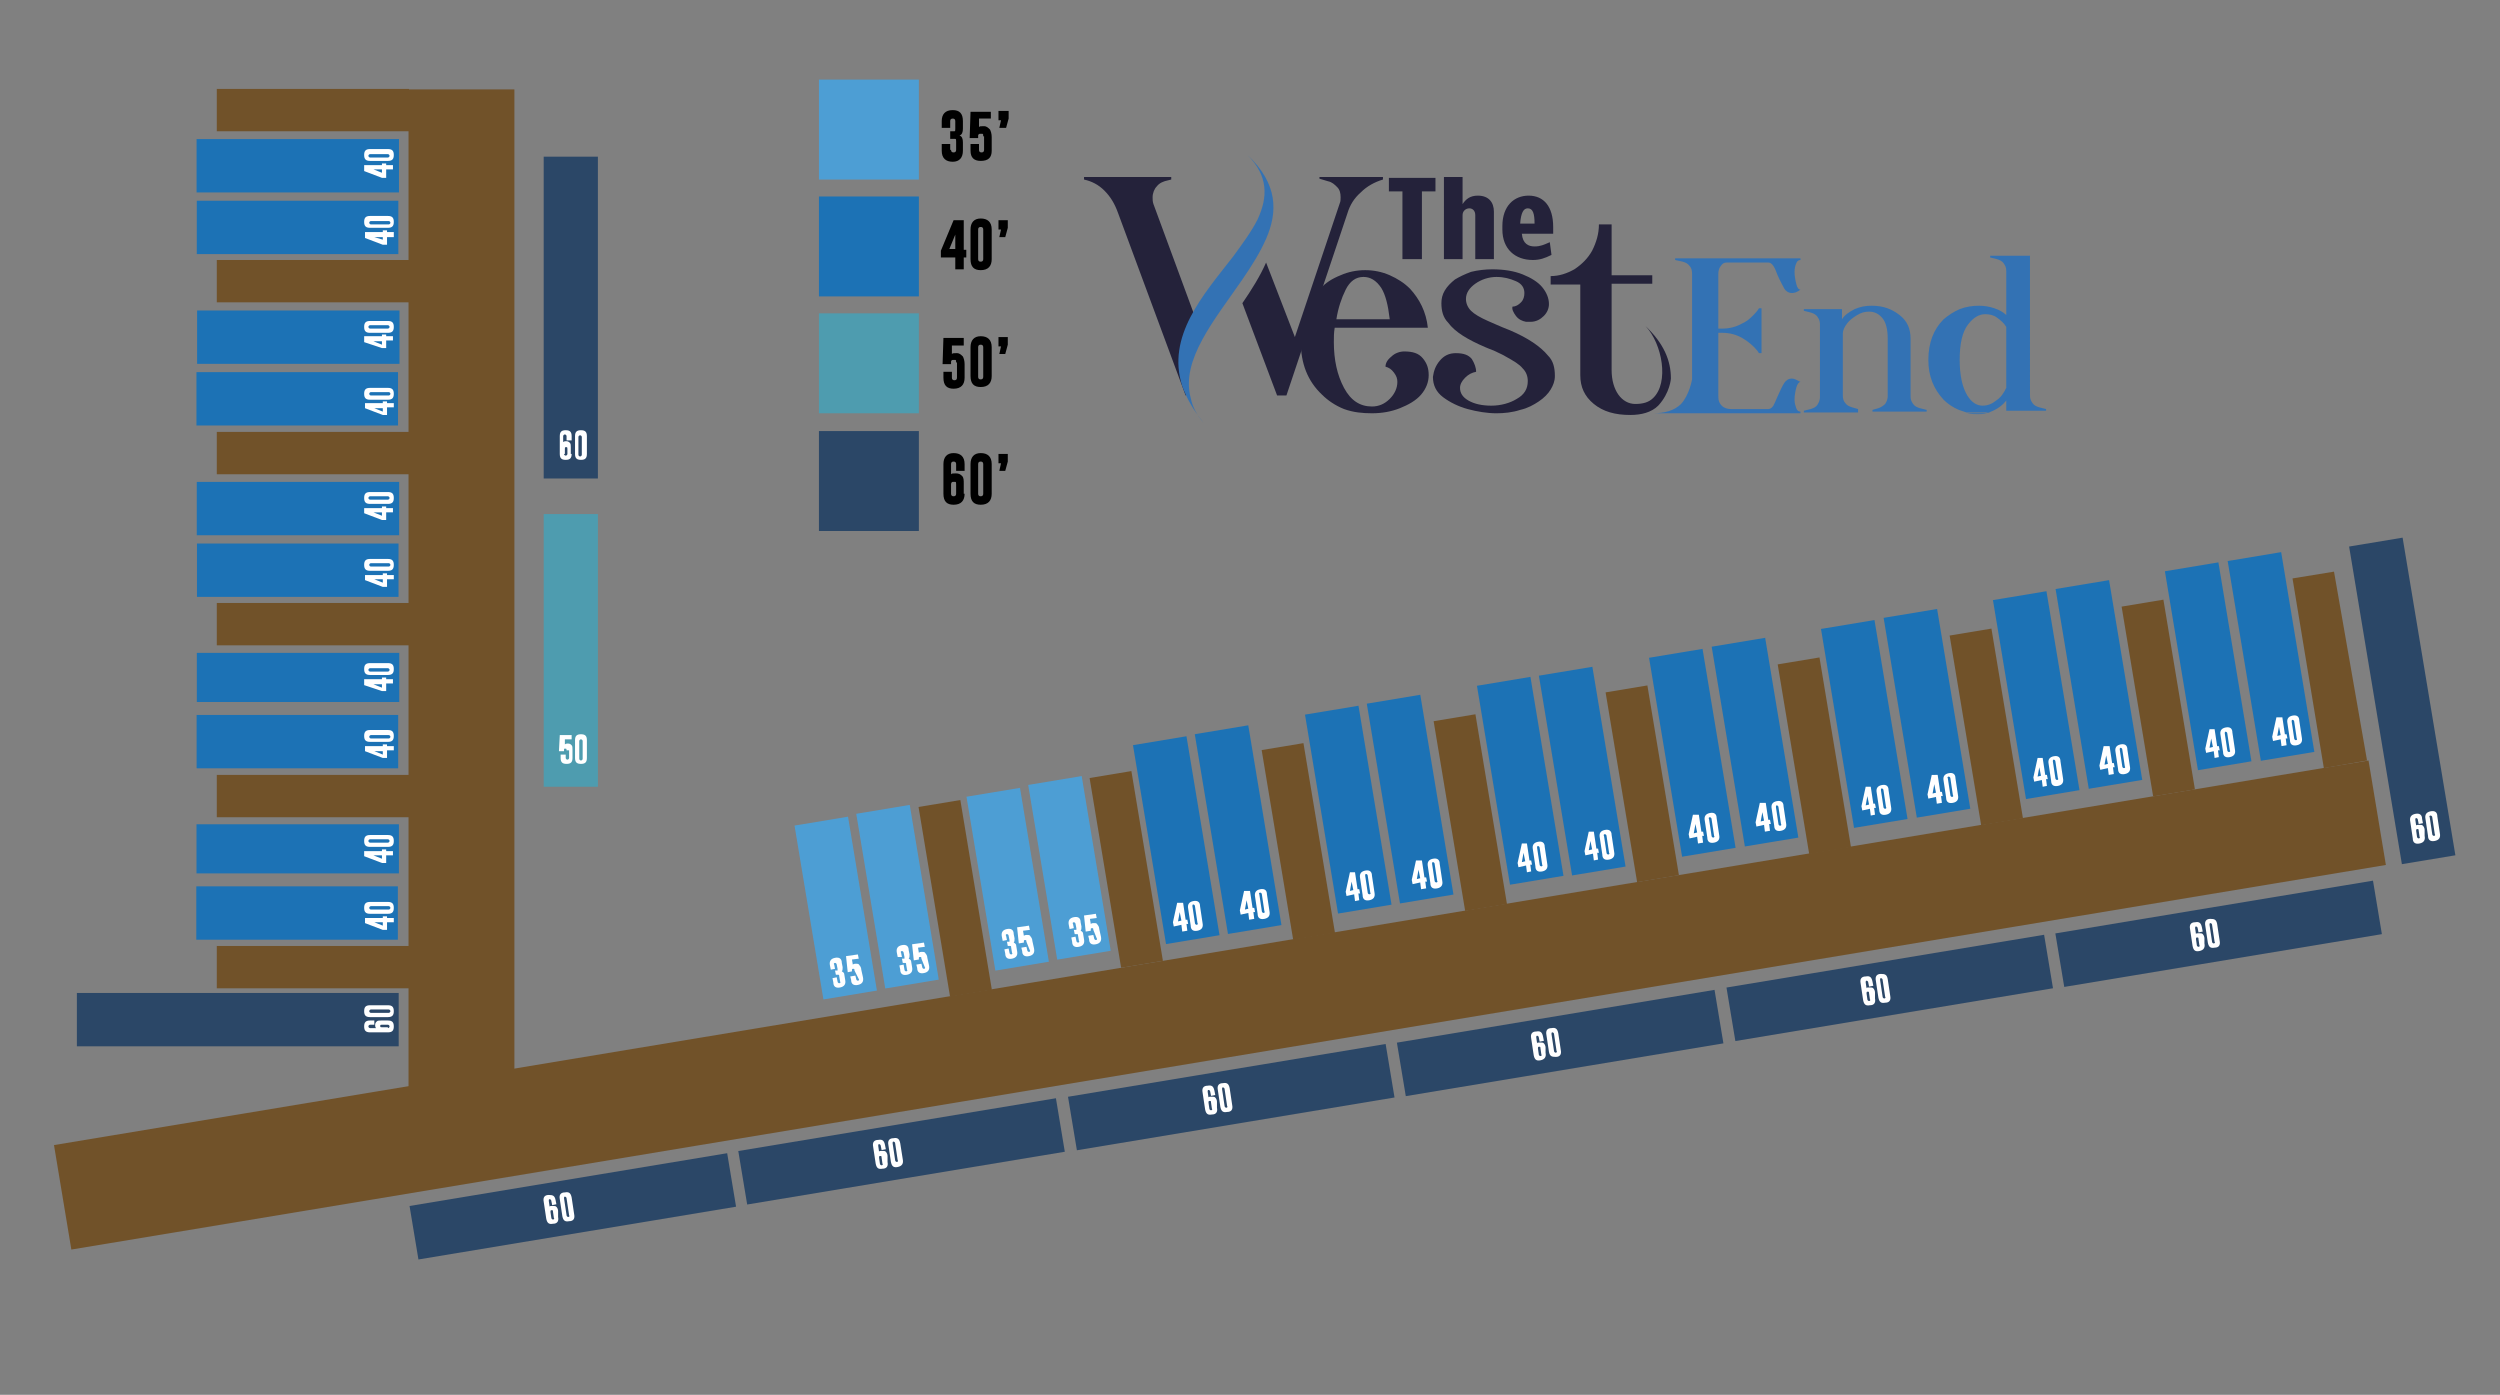 <?xml version="1.0" encoding="utf-8"?>
<!-- Generator: Adobe Illustrator 26.0.3, SVG Export Plug-In . SVG Version: 6.00 Build 0)  -->
<svg version="1.1" xmlns="http://www.w3.org/2000/svg" xmlns:xlink="http://www.w3.org/1999/xlink" x="0px" y="0px"
	 viewBox="0 0 295.2 164.7" style="enable-background:new 0 0 295.2 164.7;" xml:space="preserve">
<rect x="0" y="0" width="295.2" height="164.7" fill="#808080" stroke="none"/>
<style type="text/css">
	.st0{fill:#715229;}
	.st1{fill:#1C72B5;}
	.st2{fill:#4D9ED4;}
	.st3{fill:#2B4767;}
	.st4{fill:#4E9CAF;}
	.st5{fill:#FFFFFF;}
	.st6{fill:#3372B4;}
	.st7{fill:#3372B4;stroke:#000000;stroke-width:0;stroke-linecap:round;stroke-linejoin:round;}
	.st8{fill:#3372B4;stroke:#3875B7;stroke-width:0;stroke-linecap:round;stroke-linejoin:round;}
	.st9{fill:#24223A;}
</style>
<g id="Layer_22">
	
		<rect x="5.5" y="112.4" transform="matrix(0.987 -0.164 0.164 0.987 -17.487 25.173)" class="st0" width="276.9" height="12.5"/>
	<g>
		<line class="st0" x1="131" y1="91.5" x2="134.7" y2="113.9"/>
		
			<rect x="130.4" y="91.3" transform="matrix(0.987 -0.164 0.164 0.987 -15.019 23.141)" class="st0" width="5" height="22.7"/>
	</g>
	<g>
		<line class="st0" x1="151.3" y1="88.1" x2="155" y2="110.5"/>
		<rect x="150.7" y="88" transform="matrix(0.987 -0.164 0.164 0.987 -14.196 26.428)" class="st0" width="5" height="22.7"/>
	</g>
	<g>
		<line class="st0" x1="171.6" y1="84.7" x2="175.3" y2="107.1"/>
		<rect x="171" y="84.6" transform="matrix(0.987 -0.164 0.164 0.987 -13.368 29.705)" class="st0" width="5" height="22.7"/>
	</g>
	<g>
		<line class="st0" x1="191.9" y1="81.4" x2="195.7" y2="103.8"/>
		
			<rect x="191.3" y="81.2" transform="matrix(0.987 -0.164 0.164 0.987 -12.542 32.985)" class="st0" width="5" height="22.7"/>
	</g>
	<g>
		<line class="st0" x1="212.2" y1="78" x2="216" y2="100.4"/>
		
			<rect x="211.6" y="77.9" transform="matrix(0.987 -0.164 0.164 0.987 -11.716 36.265)" class="st0" width="5" height="22.7"/>
	</g>
	<g>
		<line class="st0" x1="232.6" y1="74.6" x2="236.3" y2="97"/>
		
			<rect x="231.9" y="74.5" transform="matrix(0.987 -0.164 0.164 0.987 -10.89 39.545)" class="st0" width="5" height="22.7"/>
	</g>
	<g>
		<line class="st0" x1="252.9" y1="71.3" x2="256.6" y2="93.6"/>
		
			<rect x="252.2" y="71.1" transform="matrix(0.987 -0.164 0.164 0.987 -10.062 42.814)" class="st0" width="5" height="22.7"/>
	</g>
	<g>
		<line class="st0" x1="273.2" y1="67.9" x2="276.9" y2="90.3"/>
		<polygon class="st0" points="274.4,90.7 270.7,68.3 275.6,67.5 279.5,89.8 		"/>
	</g>
	<g>
		<line class="st0" x1="110.9" y1="94.8" x2="114.6" y2="117.2"/>
		
			<rect x="110.2" y="94.7" transform="matrix(0.987 -0.164 0.164 0.987 -15.837 19.891)" class="st0" width="5" height="22.7"/>
	</g>
	
		<rect x="183.5" y="79.1" transform="matrix(0.987 -0.164 0.164 0.987 -12.376 31.806)" class="st1" width="6.4" height="23.9"/>
	
		<rect x="176.2" y="80.3" transform="matrix(0.987 -0.164 0.164 0.987 -12.681 30.617)" class="st1" width="6.4" height="23.8"/>
	<rect x="123" y="92" transform="matrix(0.987 -0.164 0.164 0.987 -15.08 22.055)" class="st2" width="6.4" height="20.9"/>
	
		<rect x="115.7" y="93.4" transform="matrix(0.987 -0.164 0.164 0.987 -15.391 20.868)" class="st2" width="6.4" height="20.8"/>
	
		<rect x="102.7" y="95.4" transform="matrix(0.987 -0.164 0.164 0.987 -15.906 18.775)" class="st2" width="6.4" height="20.9"/>
	
		<rect x="95.4" y="96.8" transform="matrix(0.987 -0.164 0.164 0.987 -16.217 17.588)" class="st2" width="6.4" height="20.8"/>
	
		<rect x="163.2" y="82.4" transform="matrix(0.987 -0.164 0.164 0.987 -13.202 28.526)" class="st1" width="6.4" height="23.9"/>
	
		<rect x="155.9" y="83.7" transform="matrix(0.987 -0.164 0.164 0.987 -13.507 27.338)" class="st1" width="6.4" height="23.8"/>
	
		<rect x="203.9" y="75.7" transform="matrix(0.987 -0.164 0.164 0.987 -11.55 35.086)" class="st1" width="6.4" height="23.9"/>
	
		<rect x="196.5" y="77" transform="matrix(0.987 -0.164 0.164 0.987 -11.855 33.897)" class="st1" width="6.4" height="23.8"/>
	
		<rect x="224.2" y="72.3" transform="matrix(0.987 -0.164 0.164 0.987 -10.725 38.365)" class="st1" width="6.4" height="23.9"/>
	
		<rect x="216.8" y="73.6" transform="matrix(0.987 -0.164 0.164 0.987 -11.03 37.177)" class="st1" width="6.4" height="23.8"/>
	
		<rect x="244.5" y="68.9" transform="matrix(0.987 -0.164 0.164 0.987 -9.899 41.645)" class="st1" width="6.4" height="23.9"/>
	
		<rect x="237.1" y="70.2" transform="matrix(0.987 -0.164 0.164 0.987 -10.204 40.457)" class="st1" width="6.4" height="23.8"/>
	
		<rect x="264.8" y="65.6" transform="matrix(0.987 -0.164 0.164 0.987 -9.073 44.925)" class="st1" width="6.4" height="23.9"/>
	
		<rect x="257.4" y="66.8" transform="matrix(0.987 -0.164 0.164 0.987 -9.378 43.736)" class="st1" width="6.4" height="23.8"/>
	<rect x="280.3" y="63.8" transform="matrix(0.987 -0.164 0.164 0.987 -9.736 47.534)" class="st3" width="6.4" height="38"/>
	
		<rect x="142.9" y="86" transform="matrix(0.987 -0.164 0.164 0.987 -14.068 25.248)" class="st1" width="6.4" height="23.9"/>
	
		<rect x="135.6" y="87.3" transform="matrix(0.987 -0.164 0.164 0.987 -14.373 24.06)" class="st1" width="6.4" height="23.8"/>
	
		<rect x="258.8" y="91.1" transform="matrix(0.164 0.987 -0.987 0.164 327.675 -166.389)" class="st3" width="6.4" height="38"/>
	
		<rect x="219.9" y="97.5" transform="matrix(0.164 0.987 -0.987 0.164 301.537 -122.654)" class="st3" width="6.4" height="38"/>
	
		<rect x="181.1" y="104" transform="matrix(0.164 0.987 -0.987 0.164 275.399 -78.918)" class="st3" width="6.4" height="38"/>
	
		<rect x="142.2" y="110.4" transform="matrix(0.164 0.987 -0.987 0.164 249.26 -35.183)" class="st3" width="6.4" height="38"/>
	
		<rect x="103.3" y="116.9" transform="matrix(0.164 0.987 -0.987 0.164 223.122 8.552)" class="st3" width="6.4" height="38"/>
	<rect x="64.5" y="123.3" transform="matrix(0.164 0.987 -0.987 0.164 196.984 52.287)" class="st3" width="6.4" height="38"/>
	
		<rect x="-4.8" y="63.6" transform="matrix(1.165321e-07 -1 1 1.165321e-07 -15.36 124.257)" class="st0" width="118.5" height="12.5"/>
	<g>
		<line class="st0" x1="25.6" y1="114.2" x2="48.2" y2="114.2"/>
		<rect x="25.6" y="111.7" class="st0" width="22.7" height="5"/>
	</g>
	<g>
		<line class="st0" x1="25.6" y1="94" x2="48.2" y2="94"/>
		<rect x="25.6" y="91.5" class="st0" width="22.7" height="5"/>
	</g>
	<g>
		<line class="st0" x1="25.6" y1="73.7" x2="48.2" y2="73.7"/>
		<rect x="25.6" y="71.2" class="st0" width="22.7" height="5"/>
	</g>
	<g>
		<line class="st0" x1="25.6" y1="53.5" x2="48.2" y2="53.5"/>
		<rect x="25.6" y="51" class="st0" width="22.7" height="5"/>
	</g>
	<g>
		<line class="st0" x1="25.6" y1="33.2" x2="48.2" y2="33.2"/>
		<rect x="25.6" y="30.7" class="st0" width="22.7" height="5"/>
	</g>
	<g>
		<line class="st0" x1="25.6" y1="13" x2="48.2" y2="13"/>
		<rect x="25.6" y="10.5" class="st0" width="22.7" height="5"/>
	</g>
	
		<rect x="25" y="101.4" transform="matrix(6.123234e-17 -1 1 6.123234e-17 -92.322 148.549)" class="st3" width="6.3" height="38"/>
	
		<rect x="32.3" y="88.3" transform="matrix(6.123234e-17 -1 1 6.123234e-17 -65.097 135.431)" class="st1" width="5.8" height="23.9"/>
	
		<rect x="32" y="95.9" transform="matrix(6.123234e-17 -1 1 6.123234e-17 -72.721 142.96)" class="st1" width="6.3" height="23.8"/>
	
		<rect x="32.3" y="68.1" transform="matrix(6.123234e-17 -1 1 6.123234e-17 -44.857 115.192)" class="st1" width="5.8" height="23.9"/>
	
		<rect x="32" y="75.7" transform="matrix(6.123234e-17 -1 1 6.123234e-17 -52.482 122.721)" class="st1" width="6.3" height="23.8"/>
	
		<rect x="32" y="48.1" transform="matrix(6.123234e-17 -1 1 6.123234e-17 -24.867 95.202)" class="st1" width="6.3" height="23.9"/>
	
		<rect x="32" y="55.5" transform="matrix(6.123234e-17 -1 1 6.123234e-17 -32.243 102.481)" class="st1" width="6.3" height="23.8"/>
	
		<rect x="32" y="27.9" transform="matrix(6.123234e-17 -1 1 6.123234e-17 -4.628 74.963)" class="st1" width="6.3" height="23.9"/>
	
		<rect x="32" y="35.2" transform="matrix(6.123234e-17 -1 1 6.123234e-17 -12.003 82.242)" class="st1" width="6.3" height="23.8"/>
	<rect x="32" y="7.6" transform="matrix(6.123234e-17 -1 1 6.123234e-17 15.612 54.723)" class="st1" width="6.3" height="23.9"/>
	<rect x="32" y="15" transform="matrix(6.123234e-17 -1 1 6.123234e-17 8.236 62.003)" class="st1" width="6.3" height="23.8"/>
	<rect x="64.2" y="18.5" class="st3" width="6.4" height="38"/>
	<rect x="64.2" y="60.7" class="st4" width="6.4" height="32.2"/>
</g>
<g id="Layer_8">
	<g id="Layer_7">
	</g>
</g>
<g id="Layer_9">
	<g id="Layer_18">
	</g>
</g>
<g id="Layer_17">
</g>
<g id="Layer_20">
</g>
<g id="Layer_13">
</g>
<g id="Layer_10">
	<g id="Layer_11">
	</g>
	<g id="Layer_1">
	</g>
	<g>
		<path class="st5" d="M43.1,108.4h2.1v-0.2h0.5v0.2h0.8v0.5h-0.8v0.9h-0.5l-2.1-0.8V108.4z M45.2,109.3v-0.4h-1L45.2,109.3z"/>
		<path class="st5" d="M45.8,106.5c0.5,0,0.7,0.2,0.7,0.7c0,0.5-0.2,0.7-0.7,0.7h-2.1c-0.5,0-0.7-0.2-0.7-0.7c0-0.5,0.2-0.7,0.7-0.7
			H45.8z M43.8,107c-0.1,0-0.2,0.1-0.2,0.2v0c0,0.1,0.1,0.2,0.2,0.2h2.1c0.1,0,0.2-0.1,0.2-0.2c0-0.1-0.1-0.2-0.2-0.2H43.8z"/>
	</g>
	<g>
		<path class="st5" d="M43,100.5h2.1v-0.2h0.5v0.2h0.8v0.5h-0.8v0.9h-0.5l-2.1-0.8V100.5z M45.1,101.4V101h-1L45.1,101.4z"/>
		<path class="st5" d="M45.8,98.6c0.5,0,0.7,0.2,0.7,0.7c0,0.5-0.2,0.7-0.7,0.7h-2.1c-0.5,0-0.7-0.2-0.7-0.7c0-0.5,0.2-0.7,0.7-0.7
			H45.8z M43.7,99.1c-0.1,0-0.2,0.1-0.2,0.2v0c0,0.1,0.1,0.2,0.2,0.2h2.1c0.1,0,0.2-0.1,0.2-0.2c0-0.1-0.1-0.2-0.2-0.2H43.7z"/>
	</g>
	<g>
		<path class="st5" d="M43.1,88.1h2.1v-0.2h0.5v0.2h0.8v0.5h-0.8v0.9h-0.5l-2.1-0.8V88.1z M45.2,89.1v-0.4h-1L45.2,89.1z"/>
		<path class="st5" d="M45.8,86.2c0.5,0,0.7,0.2,0.7,0.7c0,0.5-0.2,0.7-0.7,0.7h-2.1c-0.5,0-0.7-0.2-0.7-0.7c0-0.5,0.2-0.7,0.7-0.7
			H45.8z M43.8,86.8c-0.1,0-0.2,0.1-0.2,0.2v0c0,0.1,0.1,0.2,0.2,0.2h2.1c0.1,0,0.2-0.1,0.2-0.2c0-0.1-0.1-0.2-0.2-0.2H43.8z"/>
	</g>
	<g>
		<path class="st5" d="M43,80.2h2.1V80h0.5v0.2h0.8v0.5h-0.8v0.9h-0.5L43,80.9V80.2z M45.1,81.2v-0.4h-1L45.1,81.2z"/>
		<path class="st5" d="M45.8,78.3c0.5,0,0.7,0.2,0.7,0.7c0,0.5-0.2,0.7-0.7,0.7h-2.1c-0.5,0-0.7-0.2-0.7-0.7c0-0.5,0.2-0.7,0.7-0.7
			H45.8z M43.7,78.9c-0.1,0-0.2,0.1-0.2,0.2v0c0,0.1,0.1,0.2,0.2,0.2h2.1c0.1,0,0.2-0.1,0.2-0.2c0-0.1-0.1-0.2-0.2-0.2H43.7z"/>
	</g>
	<g>
		<path class="st5" d="M43.1,67.9h2.1v-0.2h0.5v0.2h0.8v0.5h-0.8v0.9h-0.5l-2.1-0.8V67.9z M45.2,68.8v-0.4h-1L45.2,68.8z"/>
		<path class="st5" d="M45.8,66c0.5,0,0.7,0.2,0.7,0.7c0,0.5-0.2,0.7-0.7,0.7h-2.1c-0.5,0-0.7-0.2-0.7-0.7c0-0.5,0.2-0.7,0.7-0.7
			H45.8z M43.8,66.5c-0.1,0-0.2,0.1-0.2,0.2v0c0,0.1,0.1,0.2,0.2,0.2h2.1c0.1,0,0.2-0.1,0.2-0.2c0-0.1-0.1-0.2-0.2-0.2H43.8z"/>
	</g>
	<g>
		<path class="st5" d="M43,60h2.1v-0.2h0.5V60h0.8v0.5h-0.8v0.9h-0.5L43,60.6V60z M45.1,60.9v-0.4h-1L45.1,60.9z"/>
		<path class="st5" d="M45.8,58.1c0.5,0,0.7,0.2,0.7,0.7c0,0.5-0.2,0.7-0.7,0.7h-2.1c-0.5,0-0.7-0.2-0.7-0.7c0-0.5,0.2-0.7,0.7-0.7
			H45.8z M43.7,58.6c-0.1,0-0.2,0.1-0.2,0.2v0c0,0.1,0.1,0.2,0.2,0.2h2.1c0.1,0,0.2-0.1,0.2-0.2c0-0.1-0.1-0.2-0.2-0.2H43.7z"/>
	</g>
	<g>
		<path class="st5" d="M43.1,47.6h2.1v-0.2h0.5v0.2h0.8v0.5h-0.8v0.9h-0.5l-2.1-0.8V47.6z M45.2,48.6v-0.4h-1L45.2,48.6z"/>
		<path class="st5" d="M45.8,45.8c0.5,0,0.7,0.2,0.7,0.7c0,0.5-0.2,0.7-0.7,0.7h-2.1c-0.5,0-0.7-0.2-0.7-0.7c0-0.5,0.2-0.7,0.7-0.7
			H45.8z M43.8,46.3c-0.1,0-0.2,0.1-0.2,0.2v0c0,0.1,0.1,0.2,0.2,0.2h2.1c0.1,0,0.2-0.1,0.2-0.2c0-0.1-0.1-0.2-0.2-0.2H43.8z"/>
	</g>
	<g>
		<path class="st5" d="M43,39.7h2.1v-0.2h0.5v0.2h0.8v0.5h-0.8v0.9h-0.5L43,40.4V39.7z M45.1,40.7v-0.4h-1L45.1,40.7z"/>
		<path class="st5" d="M45.8,37.9c0.5,0,0.7,0.2,0.7,0.7c0,0.5-0.2,0.7-0.7,0.7h-2.1c-0.5,0-0.7-0.2-0.7-0.7c0-0.5,0.2-0.7,0.7-0.7
			H45.8z M43.7,38.4c-0.1,0-0.2,0.1-0.2,0.2v0c0,0.1,0.1,0.2,0.2,0.2h2.1c0.1,0,0.2-0.1,0.2-0.2c0-0.1-0.1-0.2-0.2-0.2H43.7z"/>
	</g>
	<g>
		<path class="st5" d="M43.1,27.4h2.1v-0.2h0.5v0.2h0.8V28h-0.8v0.9h-0.5l-2.1-0.8V27.4z M45.2,28.3V28h-1L45.2,28.3z"/>
		<path class="st5" d="M45.8,25.5c0.5,0,0.7,0.2,0.7,0.7c0,0.5-0.2,0.7-0.7,0.7h-2.1c-0.5,0-0.7-0.2-0.7-0.7c0-0.5,0.2-0.7,0.7-0.7
			H45.8z M43.8,26.1c-0.1,0-0.2,0.1-0.2,0.2v0c0,0.1,0.1,0.2,0.2,0.2h2.1c0.1,0,0.2-0.1,0.2-0.2c0-0.1-0.1-0.2-0.2-0.2H43.8z"/>
	</g>
	<g>
		<path class="st5" d="M43,19.5h2.1v-0.2h0.5v0.2h0.8v0.5h-0.8V21h-0.5L43,20.2V19.5z M45.1,20.4v-0.4h-1L45.1,20.4z"/>
		<path class="st5" d="M45.8,17.6c0.5,0,0.7,0.2,0.7,0.7c0,0.5-0.2,0.7-0.7,0.7h-2.1c-0.5,0-0.7-0.2-0.7-0.7c0-0.5,0.2-0.7,0.7-0.7
			H45.8z M43.7,18.2c-0.1,0-0.2,0.1-0.2,0.2v0c0,0.1,0.1,0.2,0.2,0.2h2.1c0.1,0,0.2-0.1,0.2-0.2c0-0.1-0.1-0.2-0.2-0.2H43.7z"/>
	</g>
	<g>
		<path class="st5" d="M45.8,120.5c0.5,0,0.7,0.2,0.7,0.7c0,0.5-0.2,0.7-0.7,0.7h-2.1c-0.5,0-0.7-0.2-0.7-0.7c0-0.5,0.2-0.7,0.7-0.7
			h0.5v0.5h-0.5c-0.1,0-0.2,0.1-0.2,0.2v0c0,0.1,0.1,0.2,0.2,0.2h0.7c0,0-0.1-0.1-0.1-0.3c0,0,0,0,0-0.1c0-0.2,0.1-0.3,0.2-0.4
			c0.1-0.1,0.3-0.1,0.5-0.1H45.8z M45.8,121.4c0.1,0,0.2-0.1,0.2-0.2c0-0.1-0.1-0.2-0.2-0.2h-0.7c-0.1,0-0.2,0-0.2,0.1
			c0,0,0,0.1,0,0.1c0,0,0,0,0,0c0,0.1,0.1,0.1,0.2,0.1H45.8z"/>
		<path class="st5" d="M45.8,118.7c0.5,0,0.7,0.2,0.7,0.7c0,0.5-0.2,0.7-0.7,0.7h-2.1c-0.5,0-0.7-0.2-0.7-0.7c0-0.5,0.2-0.7,0.7-0.7
			H45.8z M43.8,119.2c-0.1,0-0.2,0.1-0.2,0.2v0c0,0.1,0.1,0.2,0.2,0.2h2.1c0.1,0,0.2-0.1,0.2-0.2c0-0.1-0.1-0.2-0.2-0.2H43.8z"/>
	</g>
	<g>
		<path class="st5" d="M67.5,53.6c0,0.5-0.2,0.7-0.7,0.7c-0.5,0-0.7-0.2-0.7-0.7v-2.1c0-0.5,0.2-0.7,0.7-0.7c0.5,0,0.7,0.2,0.7,0.7
			v0.5h-0.6v-0.5c0-0.1-0.1-0.2-0.2-0.2h0c-0.1,0-0.2,0.1-0.2,0.2v0.7c0,0,0.1-0.1,0.3-0.1c0,0,0,0,0.1,0c0.2,0,0.3,0.1,0.4,0.2
			c0.1,0.1,0.1,0.3,0.1,0.5V53.6z M66.6,53.6c0,0.1,0.1,0.2,0.2,0.2c0.1,0,0.2-0.1,0.2-0.2V53c0-0.1,0-0.2-0.1-0.2c0,0-0.1,0-0.1,0
			c0,0,0,0,0,0c-0.1,0-0.1,0.1-0.1,0.2V53.6z"/>
		<path class="st5" d="M69.3,53.6c0,0.5-0.2,0.7-0.7,0.7c-0.5,0-0.7-0.2-0.7-0.7v-2.1c0-0.5,0.2-0.7,0.7-0.7c0.5,0,0.7,0.2,0.7,0.7
			V53.6z M68.7,51.6c0-0.1-0.1-0.2-0.2-0.2h0c-0.1,0-0.2,0.1-0.2,0.2v2.1c0,0.1,0.1,0.2,0.2,0.2c0.1,0,0.2-0.1,0.2-0.2V51.6z"/>
	</g>
	<g>
		<path class="st5" d="M66.9,88.6c0-0.1,0-0.2-0.1-0.2c0,0-0.1,0-0.1,0c0,0,0,0,0,0c-0.1,0-0.1,0-0.1,0.1l0,0.2H66l0.1-1.9h1.4v0.5
			h-0.8l0,0.6c0,0,0.1-0.1,0.3-0.1c0,0,0,0,0.1,0c0.2,0,0.3,0.1,0.4,0.2c0.1,0.1,0.1,0.3,0.1,0.5v1c0,0.5-0.2,0.7-0.7,0.7
			c-0.5,0-0.7-0.2-0.7-0.7v-0.4h0.6v0.4c0,0.1,0.1,0.2,0.2,0.2c0.1,0,0.2-0.1,0.2-0.2V88.6z"/>
		<path class="st5" d="M69.3,89.5c0,0.5-0.2,0.7-0.7,0.7c-0.5,0-0.7-0.2-0.7-0.7v-2.1c0-0.5,0.2-0.7,0.7-0.7c0.5,0,0.7,0.2,0.7,0.7
			V89.5z M68.8,87.5c0-0.1-0.1-0.2-0.2-0.2h0c-0.1,0-0.2,0.1-0.2,0.2v2.1c0,0.1,0.1,0.2,0.2,0.2c0.1,0,0.2-0.1,0.2-0.2V87.5z"/>
	</g>
	<g>
		<path class="st5" d="M98.9,115.9c0,0.1,0.1,0.2,0.2,0.2c0.1,0,0.2-0.1,0.1-0.2l-0.1-0.6c0-0.1,0-0.2-0.1-0.2c0,0-0.1,0-0.1,0
			l-0.2,0l-0.1-0.5l0.2,0c0,0,0.1,0,0.1,0c0,0,0-0.1,0-0.2l-0.1-0.5c0-0.1-0.1-0.2-0.2-0.2c-0.1,0-0.2,0.1-0.1,0.2l0.1,0.5l-0.5,0.1
			L98,114c-0.1-0.5,0.1-0.8,0.6-0.9c0.5-0.1,0.8,0.1,0.8,0.6l0.1,0.5c0,0.2,0,0.4-0.1,0.5c0.2,0.1,0.3,0.2,0.3,0.4l0.1,0.6
			c0.1,0.5-0.1,0.8-0.6,0.9c-0.5,0.1-0.8-0.1-0.8-0.6l-0.1-0.5l0.5-0.1L98.9,115.9z"/>
		<path class="st5" d="M100.9,114.6c0-0.1,0-0.2-0.1-0.2c0,0-0.1,0-0.1,0c0,0,0,0,0,0c-0.1,0-0.1,0.1-0.1,0.1l0,0.2l-0.5,0.1
			l-0.2-1.9l1.4-0.2l0.1,0.5l-0.8,0.1l0.1,0.6c0,0,0.1-0.1,0.3-0.1c0,0,0,0,0.1,0c0.2,0,0.3,0,0.4,0.2c0.1,0.1,0.2,0.3,0.2,0.5
			l0.2,0.9c0.1,0.5-0.1,0.8-0.6,0.9c-0.5,0.1-0.8-0.1-0.8-0.6l-0.1-0.4l0.6-0.1l0.1,0.4c0,0.1,0.1,0.2,0.2,0.2
			c0.1,0,0.2-0.1,0.1-0.2L100.9,114.6z"/>
	</g>
	<g>
		<path class="st5" d="M106.8,114.5c0,0.1,0.1,0.2,0.2,0.2c0.1,0,0.2-0.1,0.1-0.2l-0.1-0.6c0-0.1,0-0.2-0.1-0.2c0,0-0.1,0-0.1,0
			l-0.2,0l-0.1-0.5l0.2,0c0,0,0.1,0,0.1,0c0,0,0-0.1,0-0.2l-0.1-0.5c0-0.1-0.1-0.2-0.2-0.2c-0.1,0-0.2,0.1-0.1,0.2l0.1,0.5L106,113
			l-0.1-0.5c-0.1-0.5,0.1-0.8,0.6-0.9c0.5-0.1,0.8,0.1,0.8,0.6l0.1,0.5c0,0.2,0,0.4-0.1,0.5c0.2,0.1,0.3,0.2,0.3,0.4l0.1,0.6
			c0.1,0.5-0.1,0.8-0.6,0.9c-0.5,0.1-0.8-0.1-0.8-0.6l-0.1-0.5l0.5-0.1L106.8,114.5z"/>
		<path class="st5" d="M108.8,113.2c0-0.1,0-0.2-0.1-0.2c0,0-0.1,0-0.1,0c0,0,0,0,0,0c-0.1,0-0.1,0.1-0.1,0.1l0,0.2l-0.6,0.1
			l-0.2-1.9l1.4-0.2l0.1,0.5l-0.8,0.1l0.1,0.6c0,0,0.1-0.1,0.3-0.1c0,0,0,0,0.1,0c0.2,0,0.3,0,0.4,0.2c0.1,0.1,0.2,0.3,0.2,0.5
			l0.2,0.9c0.1,0.5-0.1,0.8-0.6,0.9c-0.5,0.1-0.8-0.1-0.8-0.6l-0.1-0.4l0.6-0.1l0.1,0.4c0,0.1,0.1,0.2,0.2,0.2
			c0.1,0,0.2-0.1,0.1-0.2L108.8,113.2z"/>
	</g>
	<g>
		<path class="st5" d="M160,103l0.3,2l0.2,0l0.1,0.5l-0.2,0l0.1,0.8l-0.5,0.1l-0.1-0.8l-0.9,0.2l-0.1-0.5l0.5-2.3L160,103z
			 M159.4,105.2l0.4-0.1l-0.2-1L159.4,105.2z"/>
		<path class="st5" d="M162.3,105.4c0.1,0.5-0.1,0.8-0.6,0.9c-0.5,0.1-0.8-0.1-0.8-0.6l-0.3-2c-0.1-0.5,0.1-0.8,0.6-0.9
			c0.5-0.1,0.8,0.1,0.8,0.6L162.3,105.4z M161.5,103.4c0-0.1-0.1-0.2-0.2-0.2l0,0c-0.1,0-0.1,0.1-0.1,0.2l0.3,2
			c0,0.1,0.1,0.2,0.2,0.2c0.1,0,0.2-0.1,0.1-0.2L161.5,103.4z"/>
	</g>
	<g>
		<path class="st5" d="M167.9,101.6l0.3,2l0.2,0l0.1,0.5l-0.2,0l0.1,0.8l-0.6,0.1l-0.1-0.8l-0.9,0.2l-0.1-0.5l0.5-2.3L167.9,101.6z
			 M167.3,103.8l0.4-0.1l-0.2-1L167.3,103.8z"/>
		<path class="st5" d="M170.3,104c0.1,0.5-0.1,0.8-0.6,0.9c-0.5,0.1-0.8-0.1-0.8-0.6l-0.3-2c-0.1-0.5,0.1-0.8,0.6-0.9
			c0.5-0.1,0.8,0.1,0.8,0.6L170.3,104z M169.4,102c0-0.1-0.1-0.2-0.2-0.2h0c-0.1,0-0.1,0.1-0.1,0.2l0.3,2c0,0.1,0.1,0.2,0.2,0.2
			s0.2-0.1,0.1-0.2L169.4,102z"/>
	</g>
	<g>
		<path class="st5" d="M119.2,112.5c0,0.1,0.1,0.2,0.2,0.2c0.1,0,0.2-0.1,0.1-0.2l-0.1-0.6c0-0.1,0-0.2-0.1-0.2c0,0-0.1,0-0.1,0
			l-0.2,0l-0.1-0.5l0.2,0c0,0,0.1,0,0.1,0c0,0,0-0.1,0-0.2l-0.1-0.5c0-0.1-0.1-0.2-0.2-0.2c-0.1,0-0.2,0.1-0.1,0.2l0.1,0.5l-0.5,0.1
			l-0.1-0.5c-0.1-0.5,0.1-0.8,0.6-0.9c0.5-0.1,0.8,0.1,0.8,0.6l0.1,0.5c0,0.2,0,0.4-0.1,0.5c0.2,0.1,0.3,0.2,0.3,0.4l0.1,0.6
			c0.1,0.5-0.1,0.8-0.6,0.9c-0.5,0.1-0.8-0.1-0.8-0.6l-0.1-0.5l0.5-0.1L119.2,112.5z"/>
		<path class="st5" d="M121.2,111.2c0-0.1,0-0.2-0.1-0.2c0,0-0.1,0-0.1,0c0,0,0,0,0,0c-0.1,0-0.1,0.1-0.1,0.1l0,0.2l-0.6,0.1
			l-0.2-1.9l1.4-0.2l0.1,0.5l-0.8,0.1l0.1,0.6c0,0,0.1-0.1,0.3-0.1c0,0,0,0,0.1,0c0.2,0,0.3,0,0.4,0.2c0.1,0.1,0.2,0.3,0.2,0.5
			l0.2,0.9c0.1,0.5-0.1,0.8-0.6,0.9c-0.5,0.1-0.8-0.1-0.8-0.6l-0.1-0.4l0.6-0.1l0.1,0.4c0,0.1,0.1,0.2,0.2,0.2
			c0.1,0,0.2-0.1,0.1-0.2L121.2,111.2z"/>
	</g>
	<g>
		<path class="st5" d="M127.1,111.1c0,0.1,0.1,0.2,0.2,0.2c0.1,0,0.2-0.1,0.1-0.2l-0.1-0.6c0-0.1,0-0.2-0.1-0.2c0,0-0.1,0-0.1,0
			l-0.2,0l-0.1-0.5l0.2,0c0,0,0.1,0,0.1,0c0,0,0-0.1,0-0.2l-0.1-0.5c0-0.1-0.1-0.2-0.2-0.2c-0.1,0-0.2,0.1-0.1,0.2l0.1,0.5l-0.5,0.1
			l-0.1-0.5c-0.1-0.5,0.1-0.8,0.6-0.9c0.5-0.1,0.8,0.1,0.8,0.6l0.1,0.5c0,0.2,0,0.4-0.1,0.5c0.2,0.1,0.3,0.2,0.3,0.4l0.1,0.6
			c0.1,0.5-0.1,0.8-0.6,0.9c-0.5,0.1-0.8-0.1-0.8-0.6l-0.1-0.5l0.5-0.1L127.1,111.1z"/>
		<path class="st5" d="M129.1,109.8c0-0.1,0-0.2-0.1-0.2c0,0-0.1,0-0.1,0c0,0,0,0,0,0c-0.1,0-0.1,0.1-0.1,0.1l0,0.2l-0.6,0.1
			l-0.2-1.9l1.4-0.2l0.1,0.5l-0.8,0.1l0.1,0.6c0,0,0.1-0.1,0.3-0.1c0,0,0,0,0.1,0c0.2,0,0.3,0,0.4,0.2c0.1,0.1,0.2,0.3,0.2,0.5
			l0.2,0.9c0.1,0.5-0.1,0.8-0.6,0.9c-0.5,0.1-0.8-0.1-0.8-0.6l-0.1-0.4l0.6-0.1l0.1,0.4c0,0.1,0.1,0.2,0.2,0.2
			c0.1,0,0.2-0.1,0.1-0.2L129.1,109.8z"/>
	</g>
	<g>
		<path class="st5" d="M180.3,99.6l0.3,2l0.2,0l0.1,0.5l-0.2,0l0.1,0.8l-0.5,0.1l-0.1-0.8l-0.9,0.2l-0.1-0.5l0.5-2.3L180.3,99.6z
			 M179.7,101.8l0.4-0.1l-0.2-1L179.7,101.8z"/>
		<path class="st5" d="M182.7,102c0.1,0.5-0.1,0.8-0.6,0.9c-0.5,0.1-0.8-0.1-0.8-0.6l-0.3-2c-0.1-0.5,0.1-0.8,0.6-0.9
			c0.5-0.1,0.8,0.1,0.8,0.6L182.7,102z M181.8,100.1c0-0.1-0.1-0.2-0.2-0.2l0,0c-0.1,0-0.1,0.1-0.1,0.2l0.3,2c0,0.1,0.1,0.2,0.2,0.2
			c0.1,0,0.2-0.1,0.1-0.2L181.8,100.1z"/>
	</g>
	<g>
		<path class="st5" d="M188.2,98.2l0.3,2l0.2,0l0.1,0.5l-0.2,0l0.1,0.8l-0.5,0.1l-0.1-0.8l-0.9,0.2l-0.1-0.5l0.5-2.3L188.2,98.2z
			 M187.6,100.4l0.4-0.1l-0.2-1L187.6,100.4z"/>
		<path class="st5" d="M190.6,100.6c0.1,0.5-0.1,0.8-0.6,0.9c-0.5,0.1-0.8-0.1-0.8-0.6l-0.3-2c-0.1-0.5,0.1-0.8,0.6-0.9
			c0.5-0.1,0.8,0.1,0.8,0.6L190.6,100.6z M189.7,98.7c0-0.1-0.1-0.2-0.2-0.2l0,0c-0.1,0-0.2,0.1-0.1,0.2l0.3,2
			c0,0.1,0.1,0.2,0.2,0.2c0.1,0,0.2-0.1,0.1-0.2L189.7,98.7z"/>
	</g>
	<g>
		<path class="st5" d="M200.6,96.2l0.3,2l0.2,0l0.1,0.5l-0.2,0l0.1,0.8l-0.6,0.1l-0.1-0.8l-0.9,0.2l-0.1-0.5l0.5-2.3L200.6,96.2z
			 M200,98.4l0.4-0.1l-0.2-1L200,98.4z"/>
		<path class="st5" d="M203,98.6c0.1,0.5-0.1,0.8-0.6,0.9c-0.5,0.1-0.8-0.1-0.8-0.6l-0.3-2c-0.1-0.5,0.1-0.8,0.6-0.9
			s0.8,0.1,0.8,0.6L203,98.6z M202.1,96.7c0-0.1-0.1-0.2-0.2-0.2h0c-0.1,0-0.2,0.1-0.1,0.2l0.3,2c0,0.1,0.1,0.2,0.2,0.2
			s0.2-0.1,0.1-0.2L202.1,96.7z"/>
	</g>
	<g>
		<path class="st5" d="M208.5,94.8l0.3,2l0.2,0l0.1,0.5l-0.2,0l0.1,0.8l-0.6,0.1l-0.1-0.8l-0.9,0.2l-0.1-0.5l0.5-2.3L208.5,94.8z
			 M207.9,97l0.4-0.1l-0.2-1L207.9,97z"/>
		<path class="st5" d="M210.9,97.2c0.1,0.5-0.1,0.8-0.6,0.9c-0.5,0.1-0.8-0.1-0.8-0.6l-0.3-2c-0.1-0.5,0.1-0.8,0.6-0.9
			c0.5-0.1,0.8,0.1,0.8,0.6L210.9,97.2z M210,95.3c0-0.1-0.1-0.2-0.2-0.2l0,0c-0.1,0-0.1,0.1-0.1,0.2l0.3,2c0,0.1,0.1,0.2,0.2,0.2
			c0.1,0,0.2-0.1,0.1-0.2L210,95.3z"/>
	</g>
	<g>
		<path class="st5" d="M220.9,92.9l0.3,2l0.2,0l0.1,0.5l-0.2,0l0.1,0.8l-0.5,0.1l-0.1-0.8l-0.9,0.2l-0.1-0.5l0.5-2.3L220.9,92.9z
			 M220.3,95.1l0.4-0.1l-0.2-1L220.3,95.1z"/>
		<path class="st5" d="M223.3,95.3c0.1,0.5-0.1,0.8-0.6,0.9c-0.5,0.1-0.8-0.1-0.8-0.6l-0.3-2c-0.1-0.5,0.1-0.8,0.6-0.9
			c0.5-0.1,0.8,0.1,0.8,0.6L223.3,95.3z M222.4,93.3c0-0.1-0.1-0.2-0.2-0.2l0,0c-0.1,0-0.1,0.1-0.1,0.2l0.3,2c0,0.1,0.1,0.2,0.2,0.2
			c0.1,0,0.2-0.1,0.1-0.2L222.4,93.3z"/>
	</g>
	<g>
		<path class="st5" d="M228.8,91.5l0.3,2l0.2,0l0.1,0.5l-0.2,0l0.1,0.8l-0.6,0.1l-0.1-0.8l-0.9,0.2l-0.1-0.5l0.5-2.3L228.8,91.5z
			 M228.2,93.7l0.4-0.1l-0.2-1L228.2,93.7z"/>
		<path class="st5" d="M231.2,93.9c0.1,0.5-0.1,0.8-0.6,0.9c-0.5,0.1-0.8-0.1-0.8-0.6l-0.3-2c-0.1-0.5,0.1-0.8,0.6-0.9
			c0.5-0.1,0.8,0.1,0.8,0.6L231.2,93.9z M230.3,91.9c0-0.1-0.1-0.2-0.2-0.2h0c-0.1,0-0.2,0.1-0.1,0.2l0.3,2c0,0.1,0.1,0.2,0.2,0.2
			c0.1,0,0.2-0.1,0.1-0.2L230.3,91.9z"/>
	</g>
	<g>
		<path class="st5" d="M241.2,89.5l0.3,2l0.2,0l0.1,0.5l-0.2,0l0.1,0.8l-0.5,0.1l-0.1-0.8l-0.9,0.2l-0.1-0.5l0.5-2.3L241.2,89.5z
			 M240.6,91.7l0.4-0.1l-0.2-1L240.6,91.7z"/>
		<path class="st5" d="M243.6,91.9c0.1,0.5-0.1,0.8-0.6,0.9s-0.8-0.1-0.8-0.6l-0.3-2c-0.1-0.5,0.1-0.8,0.6-0.9
			c0.5-0.1,0.8,0.1,0.8,0.6L243.6,91.9z M242.7,89.9c0-0.1-0.1-0.2-0.2-0.2l0,0c-0.1,0-0.1,0.1-0.1,0.2l0.3,2c0,0.1,0.1,0.2,0.2,0.2
			c0.1,0,0.2-0.1,0.1-0.2L242.7,89.9z"/>
	</g>
	<g>
		<path class="st5" d="M249.1,88.1l0.3,2l0.2,0l0.1,0.5l-0.2,0l0.1,0.8l-0.6,0.1l-0.1-0.8l-0.9,0.2l-0.1-0.5l0.5-2.3L249.1,88.1z
			 M248.5,90.3l0.4-0.1l-0.2-1L248.5,90.3z"/>
		<path class="st5" d="M251.5,90.5c0.1,0.5-0.1,0.8-0.6,0.9c-0.5,0.1-0.8-0.1-0.8-0.6l-0.3-2c-0.1-0.5,0.1-0.8,0.6-0.9
			c0.5-0.1,0.8,0.1,0.8,0.6L251.5,90.5z M250.6,88.5c0-0.1-0.1-0.2-0.2-0.2l0,0c-0.1,0-0.1,0.1-0.1,0.2l0.3,2c0,0.1,0.1,0.2,0.2,0.2
			c0.1,0,0.2-0.1,0.1-0.2L250.6,88.5z"/>
	</g>
	<g>
		<path class="st5" d="M261.5,86.1l0.3,2l0.2,0l0.1,0.5l-0.2,0l0.1,0.8l-0.5,0.1l-0.1-0.8l-0.9,0.2l-0.1-0.5l0.5-2.3L261.5,86.1z
			 M260.9,88.3l0.4-0.1l-0.2-1L260.9,88.3z"/>
		<path class="st5" d="M263.9,88.5c0.1,0.5-0.1,0.8-0.6,0.9s-0.8-0.1-0.8-0.6l-0.3-2c-0.1-0.5,0.1-0.8,0.6-0.9
			c0.5-0.1,0.8,0.1,0.8,0.6L263.9,88.5z M263,86.6c0-0.1-0.1-0.2-0.2-0.2l0,0c-0.1,0-0.1,0.1-0.1,0.2l0.3,2c0,0.1,0.1,0.2,0.2,0.2
			c0.1,0,0.2-0.1,0.1-0.2L263,86.6z"/>
	</g>
	<g>
		<path class="st5" d="M269.5,84.7l0.3,2l0.2,0l0.1,0.5l-0.2,0l0.1,0.8l-0.6,0.1l-0.1-0.8l-0.9,0.2l-0.1-0.5l0.5-2.3L269.5,84.7z
			 M268.9,86.9l0.4-0.1l-0.2-1L268.9,86.9z"/>
		<path class="st5" d="M271.8,87.1c0.1,0.5-0.1,0.8-0.6,0.9c-0.5,0.1-0.8-0.1-0.8-0.6l-0.3-2c-0.1-0.5,0.1-0.8,0.6-0.9
			c0.5-0.1,0.8,0.1,0.8,0.6L271.8,87.1z M270.9,85.2c0-0.1-0.1-0.2-0.2-0.2h0c-0.1,0-0.1,0.1-0.1,0.2l0.3,2c0,0.1,0.1,0.2,0.2,0.2
			s0.2-0.1,0.1-0.2L270.9,85.2z"/>
	</g>
	<g>
		<path class="st5" d="M286.3,98.7c0.1,0.5-0.1,0.8-0.6,0.9c-0.5,0.1-0.8-0.1-0.8-0.6l-0.3-2c-0.1-0.5,0.1-0.8,0.6-0.9
			s0.8,0.1,0.8,0.6l0.1,0.5l-0.5,0.1l-0.1-0.5c0-0.1-0.1-0.2-0.2-0.2h0c-0.1,0-0.1,0.1-0.1,0.2l0.1,0.7c0-0.1,0.1-0.1,0.3-0.1
			c0,0,0,0,0.1,0c0.2,0,0.3,0,0.4,0.1c0.1,0.1,0.2,0.3,0.2,0.5L286.3,98.7z M285.4,98.8c0,0.1,0.1,0.2,0.2,0.2s0.2-0.1,0.1-0.2
			l-0.1-0.7c0-0.1,0-0.2-0.1-0.2c0,0-0.1,0-0.1,0c0,0,0,0,0,0c-0.1,0-0.1,0.1-0.1,0.2L285.4,98.8z"/>
		<path class="st5" d="M288.1,98.4c0.1,0.5-0.1,0.8-0.6,0.9c-0.5,0.1-0.8-0.1-0.8-0.6l-0.3-2c-0.1-0.5,0.1-0.8,0.6-0.9
			c0.5-0.1,0.8,0.1,0.8,0.6L288.1,98.4z M287.2,96.5c0-0.1-0.1-0.2-0.2-0.2l0,0c-0.1,0-0.2,0.1-0.1,0.2l0.3,2c0,0.1,0.1,0.2,0.2,0.2
			c0.1,0,0.2-0.1,0.1-0.2L287.2,96.5z"/>
	</g>
	<g>
		<path class="st5" d="M260.3,111.4c0.1,0.5-0.1,0.8-0.6,0.9c-0.5,0.1-0.7-0.1-0.8-0.6l-0.3-2c-0.1-0.5,0.1-0.8,0.6-0.8
			c0.5-0.1,0.7,0.1,0.8,0.6l0.1,0.5l-0.5,0.1l-0.1-0.5c0-0.1-0.1-0.2-0.2-0.2l0,0c-0.1,0-0.1,0.1-0.1,0.2l0.1,0.7
			c0-0.1,0.1-0.1,0.3-0.1c0,0,0,0,0.1,0c0.2,0,0.3,0,0.4,0.1c0.1,0.1,0.2,0.3,0.2,0.5L260.3,111.4z M259.4,111.6
			c0,0.1,0.1,0.2,0.2,0.2c0.1,0,0.2-0.1,0.1-0.2l-0.1-0.7c0-0.1,0-0.2-0.1-0.2c0,0-0.1,0-0.1,0c0,0,0,0,0,0c-0.1,0-0.1,0.1-0.1,0.2
			L259.4,111.6z"/>
		<path class="st5" d="M262.1,111.1c0.1,0.5-0.1,0.8-0.6,0.8c-0.5,0.1-0.7-0.1-0.8-0.6l-0.3-2c-0.1-0.5,0.1-0.8,0.6-0.8
			s0.7,0.1,0.8,0.6L262.1,111.1z M261.2,109.2c0-0.1-0.1-0.2-0.2-0.2h0c-0.1,0-0.1,0.1-0.1,0.2l0.3,2c0,0.1,0.1,0.2,0.2,0.2
			c0.1,0,0.2-0.1,0.1-0.2L261.2,109.2z"/>
	</g>
	<g>
		<path class="st5" d="M221.4,117.9c0.1,0.5-0.1,0.8-0.6,0.8c-0.5,0.1-0.7-0.1-0.8-0.6l-0.3-2c-0.1-0.5,0.1-0.8,0.6-0.8
			c0.5-0.1,0.7,0.1,0.8,0.6l0.1,0.5l-0.5,0.1l-0.1-0.5c0-0.1-0.1-0.2-0.2-0.2h0c-0.1,0-0.1,0.1-0.1,0.2l0.1,0.7
			c0-0.1,0.1-0.1,0.3-0.1c0,0,0,0,0.1,0c0.2,0,0.3,0,0.4,0.1c0.1,0.1,0.2,0.3,0.2,0.5L221.4,117.9z M220.5,118
			c0,0.1,0.1,0.2,0.2,0.2c0.1,0,0.2-0.1,0.1-0.2l-0.1-0.7c0-0.1,0-0.2-0.1-0.2c0,0-0.1,0-0.1,0c0,0,0,0,0,0c-0.1,0-0.1,0.1-0.1,0.2
			L220.5,118z"/>
		<path class="st5" d="M223.2,117.6c0.1,0.5-0.1,0.8-0.6,0.8c-0.5,0.1-0.7-0.1-0.8-0.6l-0.3-2c-0.1-0.5,0.1-0.8,0.6-0.8
			s0.7,0.1,0.8,0.6L223.2,117.6z M222.3,115.7c0-0.1-0.1-0.2-0.2-0.2l0,0c-0.1,0-0.1,0.1-0.1,0.2l0.3,2c0,0.1,0.1,0.2,0.2,0.2
			c0.1,0,0.2-0.1,0.1-0.2L222.3,115.7z"/>
	</g>
	<g>
		<path class="st5" d="M182.5,124.3c0.1,0.5-0.1,0.8-0.6,0.9c-0.5,0.1-0.7-0.1-0.8-0.6l-0.3-2c-0.1-0.5,0.1-0.8,0.6-0.8
			c0.5-0.1,0.7,0.1,0.8,0.6l0.1,0.5l-0.5,0.1l-0.1-0.5c0-0.1-0.1-0.2-0.2-0.2l0,0c-0.1,0-0.1,0.1-0.1,0.2l0.1,0.7
			c0-0.1,0.1-0.1,0.3-0.1c0,0,0,0,0.1,0c0.2,0,0.3,0,0.4,0.1c0.1,0.1,0.2,0.3,0.2,0.5L182.5,124.3z M181.7,124.5
			c0,0.1,0.1,0.2,0.2,0.2c0.1,0,0.2-0.1,0.1-0.2l-0.1-0.7c0-0.1,0-0.2-0.1-0.2c0,0-0.1,0-0.1,0c0,0,0,0,0,0c-0.1,0-0.1,0.1-0.1,0.2
			L181.7,124.5z"/>
		<path class="st5" d="M184.3,124c0.1,0.5-0.1,0.8-0.6,0.8s-0.7-0.1-0.8-0.6l-0.3-2c-0.1-0.5,0.1-0.8,0.6-0.8
			c0.5-0.1,0.7,0.1,0.8,0.6L184.3,124z M183.5,122.1c0-0.1-0.1-0.2-0.2-0.2l0,0c-0.1,0-0.1,0.1-0.1,0.2l0.3,2c0,0.1,0.1,0.2,0.2,0.2
			c0.1,0,0.2-0.1,0.1-0.2L183.5,122.1z"/>
	</g>
	<g>
		<path class="st5" d="M143.7,130.8c0.1,0.5-0.1,0.8-0.6,0.8c-0.5,0.1-0.7-0.1-0.8-0.6l-0.3-2c-0.1-0.5,0.1-0.8,0.6-0.8
			c0.5-0.1,0.7,0.1,0.8,0.6l0.1,0.5l-0.5,0.1l-0.1-0.5c0-0.1-0.1-0.2-0.2-0.2h0c-0.1,0-0.1,0.1-0.1,0.2l0.1,0.7
			c0-0.1,0.1-0.1,0.3-0.1c0,0,0,0,0.1,0c0.2,0,0.3,0,0.4,0.1c0.1,0.1,0.2,0.3,0.2,0.5L143.7,130.8z M142.8,130.9
			c0,0.1,0.1,0.2,0.2,0.2c0.1,0,0.2-0.1,0.1-0.2l-0.1-0.7c0-0.1,0-0.2-0.1-0.2c0,0-0.1,0-0.1,0c0,0,0,0,0,0c-0.1,0-0.1,0.1-0.1,0.2
			L142.8,130.9z"/>
		<path class="st5" d="M145.5,130.5c0.1,0.5-0.1,0.8-0.6,0.8c-0.5,0.1-0.7-0.1-0.8-0.6l-0.3-2c-0.1-0.5,0.1-0.8,0.6-0.8
			c0.5-0.1,0.7,0.1,0.8,0.6L145.5,130.5z M144.6,128.6c0-0.1-0.1-0.2-0.2-0.2h0c-0.1,0-0.1,0.1-0.1,0.2l0.3,2c0,0.1,0.1,0.2,0.2,0.2
			c0.1,0,0.2-0.1,0.1-0.2L144.6,128.6z"/>
	</g>
	<g>
		<path class="st5" d="M104.8,137.2c0.1,0.5-0.1,0.8-0.6,0.8c-0.5,0.1-0.7-0.1-0.8-0.6l-0.3-2c-0.1-0.5,0.1-0.8,0.6-0.8
			c0.5-0.1,0.7,0.1,0.8,0.6l0.1,0.5l-0.5,0.1l-0.1-0.5c0-0.1-0.1-0.2-0.2-0.2l0,0c-0.1,0-0.1,0.1-0.1,0.2l0.1,0.7
			c0-0.1,0.1-0.1,0.3-0.1c0,0,0,0,0.1,0c0.2,0,0.3,0,0.4,0.1c0.1,0.1,0.2,0.3,0.2,0.5L104.8,137.2z M103.9,137.4
			c0,0.1,0.1,0.2,0.2,0.2c0.1,0,0.2-0.1,0.1-0.2l-0.1-0.7c0-0.1,0-0.2-0.1-0.2c0,0-0.1,0-0.1,0c0,0,0,0,0,0c-0.1,0-0.1,0.1-0.1,0.2
			L103.9,137.4z"/>
		<path class="st5" d="M106.6,136.9c0.1,0.5-0.1,0.8-0.6,0.9c-0.5,0.1-0.7-0.1-0.8-0.6l-0.3-2c-0.1-0.5,0.1-0.8,0.6-0.8
			c0.5-0.1,0.7,0.1,0.8,0.6L106.6,136.9z M105.7,135c0-0.1-0.1-0.2-0.2-0.2l0,0c-0.1,0-0.1,0.1-0.1,0.2l0.3,2c0,0.1,0.1,0.2,0.2,0.2
			c0.1,0,0.2-0.1,0.1-0.2L105.7,135z"/>
	</g>
	<g>
		<path class="st5" d="M65.9,143.7c0.1,0.5-0.1,0.8-0.6,0.8c-0.5,0.1-0.7-0.1-0.8-0.6l-0.3-2c-0.1-0.5,0.1-0.8,0.6-0.8
			s0.7,0.1,0.8,0.6l0.1,0.5l-0.5,0.1l-0.1-0.5c0-0.1-0.1-0.2-0.2-0.2h0c-0.1,0-0.1,0.1-0.1,0.2l0.1,0.7c0-0.1,0.1-0.1,0.3-0.1
			c0,0,0,0,0.1,0c0.2,0,0.3,0,0.4,0.1c0.1,0.1,0.2,0.3,0.2,0.5L65.9,143.7z M65.1,143.8c0,0.1,0.1,0.2,0.2,0.2
			c0.1,0,0.2-0.1,0.1-0.2l-0.1-0.7c0-0.1,0-0.2-0.1-0.2c0,0-0.1,0-0.1,0c0,0,0,0,0,0c-0.1,0-0.1,0.1-0.1,0.2L65.1,143.8z"/>
		<path class="st5" d="M67.8,143.4c0.1,0.5-0.1,0.8-0.6,0.8c-0.5,0.1-0.7-0.1-0.8-0.6l-0.3-2c-0.1-0.5,0.1-0.8,0.6-0.8
			c0.5-0.1,0.7,0.1,0.8,0.6L67.8,143.4z M66.9,141.5c0-0.1-0.1-0.2-0.2-0.2h0c-0.1,0-0.1,0.1-0.1,0.2l0.3,2c0,0.1,0.1,0.2,0.2,0.2
			c0.1,0,0.2-0.1,0.1-0.2L66.9,141.5z"/>
	</g>
	<g>
		<path class="st5" d="M139.7,106.6l0.3,2l0.2,0l0.1,0.5l-0.2,0l0.1,0.8l-0.6,0.1l-0.1-0.8l-0.9,0.2l-0.1-0.5l0.5-2.3L139.7,106.6z
			 M139.1,108.8l0.4-0.1l-0.2-1L139.1,108.8z"/>
		<path class="st5" d="M142,109c0.1,0.5-0.1,0.8-0.6,0.9c-0.5,0.1-0.8-0.1-0.8-0.6l-0.3-2c-0.1-0.5,0.1-0.8,0.6-0.9
			c0.5-0.1,0.8,0.1,0.8,0.6L142,109z M141.1,107c0-0.1-0.1-0.2-0.2-0.2h0c-0.1,0-0.1,0.1-0.1,0.2l0.3,2c0,0.1,0.1,0.2,0.2,0.2
			c0.1,0,0.2-0.1,0.1-0.2L141.1,107z"/>
	</g>
	<g>
		<path class="st5" d="M147.6,105.2l0.3,2l0.2,0l0.1,0.5l-0.2,0l0.1,0.8l-0.6,0.1l-0.1-0.8l-0.9,0.2l-0.1-0.5l0.5-2.3L147.6,105.2z
			 M147,107.4l0.4-0.1l-0.2-1L147,107.4z"/>
		<path class="st5" d="M149.9,107.6c0.1,0.5-0.1,0.8-0.6,0.9c-0.5,0.1-0.8-0.1-0.8-0.6l-0.3-2c-0.1-0.5,0.1-0.8,0.6-0.9
			c0.5-0.1,0.8,0.1,0.8,0.6L149.9,107.6z M149,105.6c0-0.1-0.1-0.2-0.2-0.2h0c-0.1,0-0.2,0.1-0.1,0.2l0.3,2c0,0.1,0.1,0.2,0.2,0.2
			c0.1,0,0.2-0.1,0.1-0.2L149,105.6z"/>
	</g>
	<rect x="96.7" y="9.4" class="st2" width="11.8" height="11.8"/>
	<rect x="96.7" y="23.2" class="st1" width="11.8" height="11.8"/>
	<rect x="96.7" y="37" class="st4" width="11.8" height="11.8"/>
	<rect x="96.7" y="50.9" class="st3" width="11.8" height="11.8"/>
	<g>
		<path d="M112.3,17.7c0,0.2,0.1,0.3,0.3,0.3c0.2,0,0.3-0.1,0.3-0.3v-1c0-0.2,0-0.3-0.1-0.3c0,0-0.1,0-0.2,0h-0.4v-0.9h0.4
			c0.1,0,0.1,0,0.1,0c0.1,0,0.1-0.1,0.1-0.3v-0.9c0-0.2-0.1-0.3-0.3-0.3c-0.2,0-0.3,0.1-0.3,0.3v0.8h-1v-0.8c0-0.8,0.4-1.3,1.3-1.3
			c0.8,0,1.2,0.4,1.2,1.3v0.9c0,0.4-0.1,0.7-0.4,0.8c0.3,0.1,0.4,0.4,0.4,0.8v1c0,0.8-0.4,1.3-1.2,1.3c-0.8,0-1.3-0.4-1.3-1.3v-0.8
			h1V17.7z"/>
		<path d="M116.1,16.1c0-0.2,0-0.3-0.1-0.3c0,0-0.1,0-0.2,0c0,0,0,0-0.1,0c-0.1,0-0.2,0.1-0.2,0.2l0,0.3h-1l0.1-3.1h2.4V14h-1.4l0,1
			c0.1-0.1,0.2-0.1,0.5-0.1c0,0,0.1,0,0.1,0c0.3,0,0.5,0.2,0.7,0.4c0.1,0.2,0.2,0.5,0.2,0.9v1.6c0,0.8-0.4,1.2-1.3,1.2
			c-0.8,0-1.2-0.4-1.2-1.2V17h1v0.7c0,0.2,0.1,0.3,0.3,0.3c0.2,0,0.3-0.1,0.3-0.3V16.1z"/>
		<path d="M117.9,13.1h1.2V14l-0.3,1.1H118l0.2-0.9h-0.3V13.1z"/>
	</g>
	<g>
		<path d="M113.8,26v3.5h0.3v0.9h-0.3v1.4h-1v-1.4h-1.7v-0.8l1.5-3.6H113.8z M112.1,29.4h0.7v-1.7L112.1,29.4z"/>
		<path d="M117.1,30.6c0,0.8-0.4,1.3-1.3,1.3c-0.8,0-1.2-0.4-1.2-1.3v-3.5c0-0.8,0.4-1.3,1.2-1.3c0.8,0,1.3,0.4,1.3,1.3V30.6z
			 M116.1,27.1c0-0.2-0.1-0.3-0.3-0.3h0c-0.2,0-0.3,0.1-0.3,0.3v3.5c0,0.2,0.1,0.3,0.3,0.3c0.2,0,0.3-0.1,0.3-0.3V27.1z"/>
		<path d="M117.8,26h1.2v0.9l-0.3,1.1H118l0.2-0.9h-0.3V26z"/>
	</g>
	<g>
		<path d="M112.9,42.8c0-0.2,0-0.3-0.1-0.3c0,0-0.1,0-0.2,0c0,0,0,0-0.1,0c-0.1,0-0.2,0.1-0.2,0.2l0,0.3h-1l0.1-3.1h2.4v0.9h-1.4
			l0,1c0.1-0.1,0.2-0.1,0.5-0.1c0,0,0.1,0,0.1,0c0.3,0,0.5,0.2,0.7,0.4c0.1,0.2,0.2,0.5,0.2,0.9v1.6c0,0.8-0.4,1.3-1.3,1.3
			c-0.8,0-1.2-0.4-1.2-1.3v-0.7h1v0.7c0,0.2,0.1,0.3,0.3,0.3c0.2,0,0.3-0.1,0.3-0.3V42.8z"/>
		<path d="M117.1,44.4c0,0.8-0.4,1.3-1.3,1.3c-0.8,0-1.2-0.4-1.2-1.3V41c0-0.8,0.4-1.3,1.2-1.3c0.8,0,1.3,0.4,1.3,1.3V44.4z
			 M116.1,41c0-0.2-0.1-0.3-0.3-0.3h0c-0.2,0-0.3,0.1-0.3,0.3v3.5c0,0.2,0.1,0.3,0.3,0.3c0.2,0,0.3-0.1,0.3-0.3V41z"/>
		<path d="M117.8,39.8h1.2v0.9l-0.3,1.1H118l0.2-0.9h-0.3V39.8z"/>
	</g>
	<g>
		<path d="M113.9,58.3c0,0.8-0.4,1.3-1.3,1.3c-0.8,0-1.2-0.4-1.2-1.3v-3.5c0-0.8,0.4-1.3,1.2-1.3c0.8,0,1.3,0.4,1.3,1.3v0.8h-1v-0.8
			c0-0.2-0.1-0.3-0.3-0.3h0c-0.2,0-0.3,0.1-0.3,0.3V56c0.1-0.1,0.2-0.1,0.5-0.1c0,0,0.1,0,0.1,0c0.3,0,0.5,0.1,0.7,0.3
			c0.2,0.2,0.2,0.5,0.2,0.9V58.3z M112.3,58.3c0,0.2,0.1,0.3,0.3,0.3c0.2,0,0.3-0.1,0.3-0.3v-1.1c0-0.2,0-0.3-0.1-0.3
			c0,0-0.1,0-0.2,0c0,0,0,0-0.1,0c-0.1,0-0.2,0.1-0.2,0.3V58.3z"/>
		<path d="M117.1,58.3c0,0.8-0.4,1.3-1.3,1.3c-0.8,0-1.2-0.4-1.2-1.3v-3.5c0-0.8,0.4-1.3,1.2-1.3c0.8,0,1.3,0.4,1.3,1.3V58.3z
			 M116.1,54.8c0-0.2-0.1-0.3-0.3-0.3h0c-0.2,0-0.3,0.1-0.3,0.3v3.5c0,0.2,0.1,0.3,0.3,0.3c0.2,0,0.3-0.1,0.3-0.3V54.8z"/>
		<path d="M117.8,53.6h1.2v0.9l-0.3,1.1H118l0.2-0.9h-0.3V53.6z"/>
	</g>
	<g>
		<g>
			<path class="st6" d="M199.8,44.8L199.8,44.8C199.8,44.8,199.8,44.8,199.8,44.8L199.8,44.8z"/>
			<line class="st7" x1="212.8" y1="48.8" x2="212.6" y2="48.8"/>
			<path class="st6" d="M212.6,48.6c-0.2,0-0.4-0.1-0.5-0.4c-0.1-0.3-0.2-0.6-0.2-1c0-0.5,0.1-1,0.2-1.4c0.1-0.4,0.3-0.7,0.5-0.7
				c-0.4-0.2-0.7-0.4-1-0.4c-0.4,0-0.7,0.2-0.9,0.5c-0.2,0.3-0.5,0.9-0.8,1.6c-0.2,0.5-0.4,0.9-0.5,1.1c-0.2,0.3-0.4,0.4-0.6,0.4
				h-4.4c-0.4,0-0.8-0.1-1.1-0.4c-0.3-0.3-0.4-0.6-0.4-1.1v-7.5h0.5c0.8,0,1.6,0.2,2.3,0.6c0.7,0.4,1.3,0.9,1.8,1.5l0.2,0.3h0.3
				v-5.3h-0.3l-0.2,0.3c-0.5,0.6-1.1,1.2-1.8,1.5c-0.7,0.4-1.5,0.6-2.3,0.6h-0.5v-6.5c0-0.3,0.1-0.7,0.3-0.9
				c0.2-0.3,0.4-0.4,0.7-0.4h4.9c0.2,0,0.4,0.1,0.6,0.4c0.2,0.3,0.3,0.6,0.5,1.1c0.3,0.7,0.6,1.2,0.8,1.6c0.2,0.3,0.5,0.5,0.9,0.5
				c0.3,0,0.6-0.1,1-0.4c-0.2,0-0.4-0.2-0.5-0.7c-0.1-0.4-0.2-0.9-0.2-1.4c0-0.4,0.1-0.8,0.2-1c0.1-0.3,0.3-0.4,0.5-0.4v-0.2h-14.8
				v0.2l0.9,0.2c0.3,0.1,0.6,0.2,0.8,0.5c0.2,0.2,0.3,0.5,0.3,0.9v12c0,0.1,0,0.5,0,0.5s-0.3,1.8-1.3,2.9c-0.8,0.8-2,1.1-3.3,1.1
				c-0.2,0-0.3,0-0.5,0l-0.1,0h18V48.6z"/>
			<polygon class="st6" points="194.5,48.8 194.5,48.8 194.7,48.8 212.6,48.8 212.6,48.8 			"/>
			<path class="st6" d="M219.4,48.3l-0.7-0.2c-0.3-0.1-0.6-0.2-0.8-0.5c-0.2-0.2-0.3-0.5-0.3-0.9v-7.3c0-0.4,0.2-0.8,0.5-1.2
				c0.3-0.4,0.7-0.7,1.2-1c0.5-0.3,0.9-0.4,1.4-0.4c0.7,0,1.2,0.3,1.6,0.8c0.4,0.5,0.6,1.3,0.6,2.4v6.8c0,0.3-0.1,0.6-0.3,0.9
				c-0.2,0.2-0.5,0.4-0.8,0.5l-0.7,0.2v0.2h6.4v-0.2l-0.8-0.2c-0.3-0.1-0.6-0.2-0.8-0.5c-0.2-0.3-0.3-0.5-0.3-0.9V40
				c0-1.2-0.4-2.1-1.3-2.8c-0.9-0.7-1.9-1.1-3.3-1.1c-0.7,0-1.3,0.1-2,0.4c-0.6,0.3-1.2,0.7-1.5,1.2v-1.2H213v0.2l0.8,0.2
				c0.3,0.1,0.6,0.2,0.8,0.5c0.2,0.3,0.3,0.5,0.3,0.9v8.6c0,0.3-0.1,0.6-0.3,0.9c-0.2,0.3-0.5,0.4-0.8,0.5l-0.8,0.2v0.2h6.4V48.3z"
				/>
			<path class="st6" d="M234.6,48.8h-2.3c0.4,0.1,0.8,0.1,1.2,0.1C233.9,48.9,234.3,48.9,234.6,48.8z"/>
			<path class="st6" d="M235.1,48.6c0.8-0.3,1.4-0.8,1.8-1.3v1.2h4.7v-0.2l-0.8-0.2c-0.3-0.1-0.6-0.2-0.8-0.5
				c-0.2-0.3-0.3-0.5-0.3-0.9V30.2H235v0.2l0.8,0.2c0.3,0.1,0.6,0.2,0.8,0.5c0.2,0.3,0.3,0.5,0.3,0.9v5.2c-0.3-0.3-0.8-0.6-1.4-0.8
				c-0.6-0.2-1.2-0.3-1.8-0.3c-0.8,0-1.5,0.1-2.3,0.4c-0.7,0.3-1.3,0.7-1.9,1.2c-1.2,1.2-1.8,2.8-1.8,4.8c0,1.9,0.6,3.4,1.8,4.7
				c0.5,0.5,1.1,0.9,1.8,1.2c0.3,0.1,0.6,0.2,0.9,0.3h2.3C234.8,48.8,234.9,48.7,235.1,48.6z M232.3,46.7c-0.6-1-0.9-2.4-0.9-4.2
				c0-1.9,0.3-3.3,1-4.2c0.6-0.8,1.3-1.2,2-1.2c0.5,0,1,0.1,1.4,0.4c0.4,0.3,0.8,0.6,1.1,1.1v7.2c-0.3,0.6-0.6,1.1-1.2,1.5
				c-0.5,0.4-1,0.6-1.6,0.6C233.4,47.9,232.8,47.5,232.3,46.7z"/>
			<line class="st8" x1="194.5" y1="48.8" x2="212.6" y2="48.8"/>
			<line class="st8" x1="234.6" y1="48.8" x2="232.3" y2="48.8"/>
		</g>
		<g>
			<path class="st9" d="M140.2,46.6c-0.4-2.4,0.7-5.1,1.6-7.3l-5.6-15.2c-0.1-0.3-0.1-0.5-0.1-0.8c0-0.5,0.2-1,0.5-1.3
				c0.3-0.4,0.8-0.6,1.3-0.7l0.4-0.1v-0.3H128v0.3c0.9,0.2,1.7,0.6,2.4,1.3c0.7,0.7,1.2,1.5,1.6,2.6l8,21.6L140.2,46.6
				C140.2,46.7,140.2,46.6,140.2,46.6z"/>
		</g>
		<g>
			<path class="st9" d="M155.8,20.8v0.3l1,0.3c0.5,0.1,0.8,0.4,1.1,0.7c0.3,0.3,0.4,0.7,0.4,1.2c0,0.2,0,0.5-0.1,0.7l-5.3,15.8
				l-3.4-8.8c-0.7,1.6-1.7,3.2-2.8,4.8l4.1,10.9h1.1l7.2-21.5c0.3-1,0.8-1.8,1.6-2.5c0.7-0.7,1.6-1.2,2.6-1.5v-0.3H155.8z"/>
		</g>
		<path class="st6" d="M147.3,18.3c2.5,2.5,2.4,5,1.2,7.6c-0.7,1.4-1.8,2.9-2.9,4.4c-3.5,4.5-7.9,9.4-6,15.3
			c0.5,1.4,1.3,2.8,2.5,4.3c-0.8-0.9-1.3-1.9-1.5-2.9c-1.2-4.5,2.8-9.2,6.1-14c1.1-1.6,2.1-3.2,2.8-4.8
			C150.9,25,150.9,21.7,147.3,18.3z"/>
		<g>
			<path class="st9" d="M168,42.3c0.5,0.6,0.7,1.2,0.7,2c0,0.8-0.3,1.6-0.9,2.3c-0.6,0.7-1.5,1.2-2.5,1.6c-1,0.4-2.1,0.6-3.3,0.6
				c-1.1,0-2.2-0.1-3.3-0.5c-1-0.4-1.9-1-2.6-1.7c-1.7-1.6-2.5-3.7-2.5-6.2c0-2.6,0.8-4.7,2.3-6.3c0.6-0.7,1.4-1.2,2.4-1.6
				c0.9-0.4,1.9-0.6,2.9-0.6c1,0,2,0.2,2.9,0.6c0.9,0.4,1.7,0.9,2.4,1.6c1.1,1.2,1.9,2.7,2.1,4.6h-11c-0.1,0.6-0.1,1.1-0.1,1.7
				c0,2.1,0.4,3.9,1.2,5.4c0.8,1.5,1.9,2.2,3.3,2.2c0.8,0,1.5-0.3,2.1-0.9c0.6-0.6,0.9-1.3,0.9-2c0-0.4-0.1-0.7-0.4-1.1
				c-0.3-0.4-0.6-0.6-1-0.7c0-0.4,0.2-0.8,0.7-1.2c0.4-0.4,1-0.6,1.5-0.6C166.8,41.5,167.5,41.7,168,42.3z M158.9,34.2
				c-0.5,1-0.9,2.2-1.1,3.5h6.3c-0.2-1.7-0.5-2.9-1-3.7c-0.6-0.9-1.3-1.3-2.1-1.3C160.1,32.7,159.4,33.2,158.9,34.2z"/>
			<path class="st9" d="M170,42.6c0.5-0.6,1.1-0.9,1.9-0.9c0.9,0,1.5,0.2,1.9,0.7c0.3,0.5,0.5,1,0.5,1.5c-0.5,0.1-0.9,0.3-1.3,0.7
				c-0.4,0.4-0.6,0.8-0.6,1.2c0,0.6,0.3,1.1,1,1.5c0.7,0.4,1.6,0.6,2.7,0.6c1.1,0,2.2-0.3,3-0.8c0.9-0.5,1.3-1.2,1.3-2.1
				c0-0.6-0.2-1.1-0.6-1.5c-0.4-0.5-1.1-0.9-2-1.4c-0.3-0.2-0.8-0.4-1.4-0.7c-0.5-0.2-0.8-0.3-1-0.4c-2.1-0.9-3.6-1.8-4.4-2.9
				c-0.6-0.6-0.8-1.4-0.8-2.3c0-0.5,0.1-1,0.4-1.5c0.3-0.5,0.7-0.9,1.2-1.3c0.5-0.3,1.1-0.6,1.9-0.9c0.8-0.2,1.7-0.3,2.5-0.3
				c1.4,0,2.6,0.2,3.6,0.6c1,0.4,1.8,0.9,2.3,1.5c0.5,0.6,0.8,1.3,0.8,2c0,0.5-0.2,1-0.6,1.4c-0.4,0.4-0.9,0.7-1.6,0.7
				c-0.2,0-0.4,0-0.5,0c-0.5-0.1-0.9-0.3-1.2-0.7c-0.3-0.4-0.5-0.8-0.4-1.1c0.4,0,0.7-0.2,1-0.5c0.3-0.3,0.4-0.7,0.4-1.1
				c0-0.6-0.3-1.1-1-1.4c-0.7-0.3-1.4-0.5-2.3-0.5c-0.9,0-1.8,0.3-2.5,0.8c-0.7,0.5-1.1,1.1-1.1,1.8c0,0.5,0.2,1,0.6,1.4
				c0.4,0.4,1.1,0.8,2,1.2c0.5,0.2,1.3,0.6,2.6,1.1c2.1,0.9,3.6,1.9,4.5,3c0.6,0.6,0.8,1.4,0.8,2.4c0,0.6-0.2,1.1-0.5,1.6
				c-0.3,0.5-0.8,1-1.4,1.4c-0.6,0.4-1.3,0.8-2.2,1c-0.9,0.3-1.9,0.4-2.8,0.4c-1.1,0-2.3-0.2-3.4-0.5c-1.1-0.3-2.1-0.8-2.9-1.4
				c-0.8-0.6-1.2-1.4-1.2-2.4C169.3,43.8,169.5,43.2,170,42.6z"/>
		</g>
		<g>
			<path class="st9" d="M165.6,22.6H164V21h5.5v1.6h-1.6v8h-2.3V22.6z"/>
			<path class="st9" d="M170.5,20.9h2.2v3.2c0.4-0.6,0.9-1,1.8-1c1.3,0,1.9,0.8,1.9,1.9v5.6h-2.2v-5.2c0-0.5-0.3-0.8-0.7-0.8
				s-0.8,0.3-0.8,0.8v5.2h-2.2V20.9z"/>
			<path class="st9" d="M177.4,27.1v-0.4c0-2.4,1.4-3.6,3.1-3.6c1.8,0,2.9,1.3,2.9,3.7v0.8h-3.7c0.1,1.2,0.8,1.5,1.5,1.5
				c0.7,0,1.1-0.2,1.8-0.5l0.2,1.5c-0.8,0.4-1.4,0.6-2.2,0.6C178.9,30.7,177.4,29.4,177.4,27.1z M181.2,26.4c0-1.2-0.2-1.8-0.8-1.8
				c-0.5,0-0.8,0.5-0.9,1.8H181.2z"/>
		</g>
		<path class="st9" d="M197.3,44.7c0-2.1-0.8-4.1-3-6.2c2,2.1,2.8,6.7,0.9,8.5c-0.5,0.5-1.2,0.7-2.1,0.7c-0.8,0-1.5-0.4-2-1.1
			c-0.5-0.7-0.8-1.7-0.8-2.9V33.5h4.8v-1h-4.8v-6h-1.5c0,1.1-0.3,2.1-0.8,3.1c-0.5,0.9-1.2,1.6-2.1,2.2c-0.9,0.5-1.8,0.8-2.8,0.8v1
			h3.5v10.7c0,1.4,0.5,2.5,1.6,3.4c1.1,0.9,2.5,1.3,4.3,1.3c1.3,0,2.5-0.3,3.3-1.1C197.2,46.4,197.3,44.7,197.3,44.7z"/>
	</g>
</g>
<g id="Layer_6">
</g>
<g id="Layer_4">
</g>
<g id="Layer_19">
</g>
<g id="Layer_5">
</g>
<g id="Layer_3">
</g>
<g id="Layer_2">
</g>
<g id="Layer_14">
</g>
<g id="Layer_15">
</g>
<g id="Layer_12">
</g>
<g id="Layer_21">
</g>
<g id="Layer_16">
</g>
</svg>
